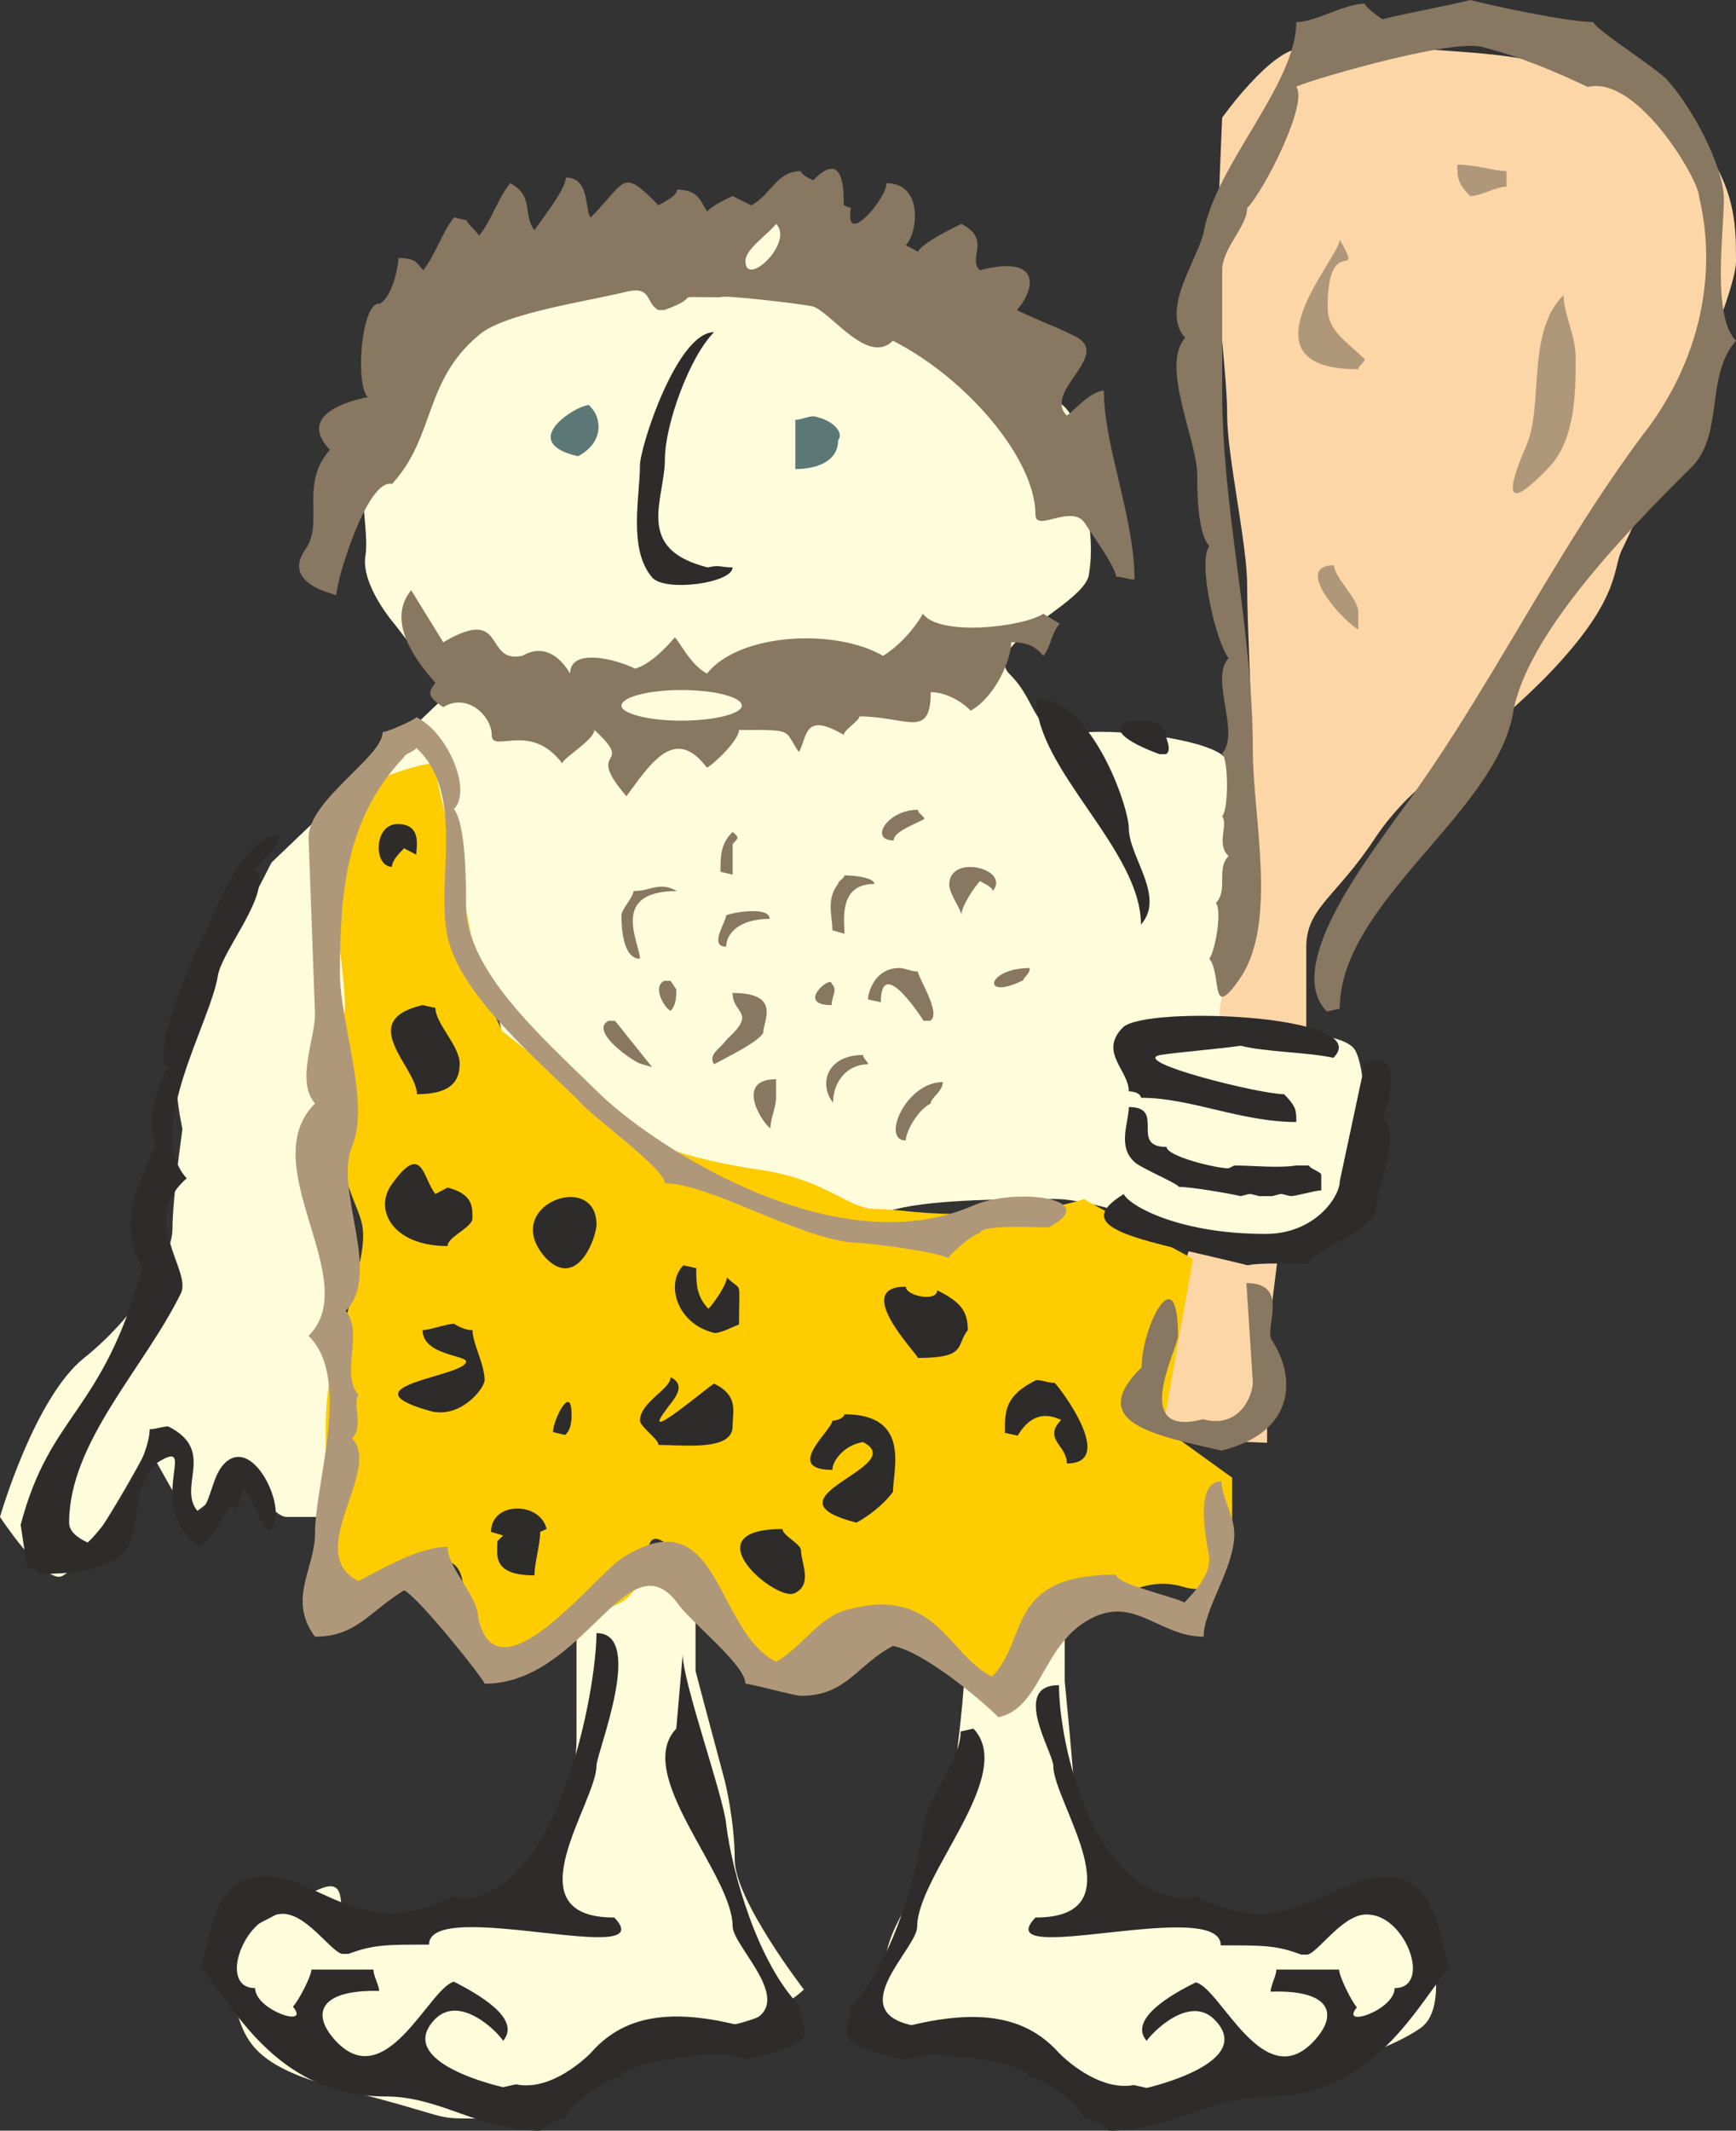 <svg xmlns="http://www.w3.org/2000/svg" width="233.856" height="286.944" viewBox="0 0 175.392 215.208"><rect x="0" y="0" width="175.392" height="215.208" fill="#333333" stroke="none"/><path d="m326.942 458.24.504-12.095 4.968-13.032-1.44-13.968s2.448-12.024 2.448-15.048c0-3.024 3.024-11.016 3.024-15.048s-.504-13.032-.504-17.064-2.016-13.032-2.016-17.064-1.008-11.016-1.008-15.048.504-15.048.504-15.048 4.968-6.984 7.992-6.984 7.992-.504 11.952 0c4.032.432 11.016.432 14.976 2.448 3.96 2.016 6.984-1.008 11.952 5.04 5.04 5.976 5.04 10.008 5.04 14.04s-10.512 27.144-11.52 29.088c-1.008 2.016 0 5.04-7.92 13.104-8.064 7.992-12.96 10.008-16.992 15.984-3.96 6.048-6.984 7.056-6.984 11.088v7.992l-3.96 32.04v10.008z" style="fill:#fdd6a7" transform="translate(-209.942 -312.945)"/><path d="M307.502 479.769c0 3.024-.936 12.096-1.944 17.064-1.008 5.04-5.04 9-5.976 13.032-1.008 4.032-1.944 6.048-1.008 7.992 1.008 2.016 10.872 0 12.888 2.016s4.032 3.024 9 6.048 17.928-4.032 20.952-4.032c3.024 0 9-2.016 11.952-4.032 3.024-1.944 1.008-9 1.008-9s-1.944-5.04-6.984-4.032c-4.968 1.008-7.992 2.016-12.96 2.016-4.968 0-12.96 1.008-12.96-1.008s-2.952-9-2.952-11.088c0-1.944-1.008-11.952-1.008-12.024v-7.992zM268.19 474.8v13.969c0 3.024-1.944 13.104-3.888 15.048-2.088 2.016-6.048 1.008-7.992 2.016-2.016 1.008-9 1.008-11.016 1.008s1.008-5.976-4.968-2.016c-5.976 4.032-11.016 4.032-7.992 8.064 2.952 4.032 0 7.992 11.952 11.016s9 3.024 13.968 3.024 4.968-1.008 9-3.024c3.96-2.016 5.976-6.048 12.96-6.048 6.984 0 10.944-3.96 10.944-3.96s-6.984-9.072-6.984-13.104c0-3.96-1.008-7.992-1.008-7.992s-2.952-11.016-2.952-11.088v-7.92l-3.024-5.04zM255.23 383l-5.4-6.983s-3.528-4.032-2.952-7.056c.432-3.024-1.584-9.072 1.44-12.024 3.024-3.024 5.976-8.064 8.928-10.08 3.024-1.944 5.976-6.984 10.008-6.984 3.96 0 9.936-2.016 14.904 0 5.04 2.016 9 0 14.976 2.016 5.904 2.016 15.84 9 18.864 11.016 3.024 2.016 2.016 2.016 3.024 7.056.936 4.968 1.44 7.992.936 11.016-.432 3.024-11.016 7.056-7.992 10.08 3.024 2.952 2.088 6.408 7.056 5.904 4.896-.504 14.904 1.008 14.904 3.024s1.008 14.544 1.008 17.568c0 3.024-3.96 9.504 0 9.504s10.944.072 11.952 2.016c1.008 1.944 1.008 6.984 1.008 8.928 0 2.088 1.512 2.088-.504 6.048-2.016 4.032-2.016 3.024-5.976 4.032s-12.96-1.008-12.96-1.008-7.992-3.024-11.952-3.024c-4.032 0-11.952 0-15.984 1.008-3.888 1.008-15.84 0-15.84 0s-2.016-3.96-9-7.056c-6.984-2.952-14.976-6.984-14.976-9.936s-3.96-12.024-3.96-12.024-11.952 11.088-11.88 11.016c-.072.072-1.512 21.96-1.512 24.984v15.048c0 4.104-.504 9.072-.504 9.072h-3.96c-2.016 0-6.048-8.064-5.976-5.04-.072 3.024-4.032 5.04-4.032 5.04s-3.96-6.984-3.96-7.056c0 .072-6.984 13.104-9 13.104s-5.976-6.048-5.976-6.048 3.456-12.024 8.496-16.056c4.968-3.96 8.928-10.008 8.928-13.032 0-3.024 1.008-10.08 1.008-10.08s-1.944-8.856.504-11.952c2.448-2.952 8.496-14.976 8.496-14.976z" style="fill:#fffcdc" transform="translate(-209.942 -312.945)"/><path d="M253.718 390.057c-1.944 0-7.92 2.52-7.92 2.448 0 0-2.016 2.088-2.016 8.064 0 6.048 1.008 11.016 1.008 14.04 0 3.024-3.024 3.024-1.008 12.96 2.016 10.008 4.032 6.984 2.016 15.048s-2.952 9-2.952 15.048.936 9.072 0 13.032c-1.008 4.032 3.96 1.512 5.976 1.512 1.944 0 7.92-4.536 7.92 1.512s3.96 7.056 5.976 7.056 3.024-3.528 9-5.544c5.976-2.016 1.008-11.52 7.992-4.032 6.984 7.56 2.952 9.576 8.928 9.576 5.976 0 7.992-2.52 10.872-2.592 3.024.072 11.952 5.616 11.952 5.544 0 .072 3.024-3.456 6.048-5.544 2.952-1.944 6.912-6.48 11.952-4.968 4.968 1.512 4.968-4.968 4.968-5.04V462.2l-6.984-5.04 3.024-17.064s-11.016-5.976-11.016-6.048c0 .072-4.968 1.584-10.944 1.512-5.976.072-6.984-.432-10.008-.504-2.88.072-4.896-2.952-11.808-3.96-6.984-1.008-12.96-3.024-14.976-5.04s-11.016-8.928-11.016-8.928-2.952-6.048-2.952-8.064c0-1.944-4.032-19.008-4.032-19.008z" style="fill:#fc0" transform="translate(-209.942 -312.945)"/><path d="M262.718 379.185c2.376-1.368 4.032.432 4.824 1.8 0-2.736 4.896-1.368 6.552-.504 1.584-.432 3.24-2.232 4.032-3.168.792.936 1.584 2.736 3.24 3.672 3.24-4.104 12.96-4.608 17.784-1.8 1.584-.936 3.24-2.808 4.032-4.248 1.656 2.304 10.08 1.368 12.168 0l1.656 1.008c-.864.936-.864 2.304-1.656 3.24-.792-.936-1.584-1.368-3.24-1.368 0 1.8-1.656 5.544-4.104 6.912-.792-.864-2.448-1.872-4.032-1.872 0 4.824-2.448 2.448-7.2 2.448 0 .432-1.584 1.368-1.584 1.872-4.104-2.448-3.672.288-4.536 1.728-1.584-2.304-.36-2.232-6.048-2.232 0 1.008-2.448 3.384-3.24 3.816-3.24-4.32-5.688-.432-8.136 2.88-4.392-5.112 1.08-2.736-3.24-6.696 0 1.008-3.24 2.88-3.24 3.384-3.24-4.32-7.128-.936-7.128-2.88 0-1.872-2.448-4.32-4.896-2.808-1.584-1.008-1.584-1.512-.792-2.448-2.448-2.736-4.824-6.48-2.448-9.36l3.24 5.256c6.48-3.816 4.032 2.232 7.992 1.368z" style="fill:#887761" transform="translate(-209.942 -312.945)"/><path d="M277.118 359.313c0-3.384 2.448-10.296 4.968-12.816-3.744 0-7.488 11.592-7.488 13.464 0 3.096-1.224 8.424 1.224 11.304 1.296 1.512 8.136.576 8.136-1.008-1.224 0-1.224-.288-2.52 0-7.488-1.872-4.32-6.84-4.32-10.944z" style="fill:#2d2c2b" transform="translate(-209.942 -312.945)"/><path d="M269.558 353.985c0-.864-8.064 3.456-1.224 5.04 2.52-1.296 2.52-3.744 1.224-5.04zm25.056 3.455c.648-.863-.576-2.087-2.448-2.447-.648 0-1.296.36-1.872.36v4.968c2.448 0 4.32-.936 4.32-2.88z" style="fill:#5c7876" transform="translate(-209.942 -312.945)"/><path d="M273.302 342.393c2.52-.576 1.872 1.224 3.168 1.872h.576c4.392-1.584 0-1.296 5.688-1.296 0-.288 8.136.648 9.36.936 1.872.648 5.544 5.976 8.064 3.456 7.488 3.816 14.4 11.952 14.4 17.568 0 1.872 3.744-1.224 5.04.936.576.936 3.096 4.392 3.096 5.328.648 0 1.296.288 1.872.288 0-6.264-3.096-13.464-3.096-19.08-1.296 0-3.168 2.16-3.744 2.52-2.52-2.52 4.968-6.264.576-8.136-1.872-.936-3.096-1.296-5.616-2.52 1.872-2.16 2.52-5.616-3.744-4.032-1.296-1.224 1.224-3.096-1.872-4.68-1.296.648-3.816 1.872-4.392 2.808l-1.224-.648c1.224-1.224 1.8-6.264-1.944-6.264 0 1.584-4.32 6.624-3.6 2.52l-.72-.288c0-1.584 0-5.688-3.096-2.52-.648-.288-1.224-.648-1.224-.936-2.52 0-3.096 2.52-5.04 3.456l-1.872-.936c-.648.288-2.52 1.224-2.52 1.584-.648-.648-.648-2.232-3.096-2.232 0 .648-1.296 1.224-1.872 1.584-3.744-3.816-3.168-2.52-6.84 1.224-.648-.576 0-4.032-2.52-4.032 0 1.224-2.52 4.32-3.168 5.328-1.224-1.584 0-3.456-2.448-4.752-1.296 1.584-1.872 3.744-3.168 5.328 0-.288-1.224-1.224-1.224-1.584l-1.296-.288c-1.224 1.584-1.872 3.744-3.096 5.328-.648-.648-.648-1.224-2.52-1.224 0 .936-.648 3.96-1.872 4.608-1.872-.288-2.52 8.136-1.224 9.432-4.464.936-6.264 2.808-3.816 5.328-3.096 3.456-.576 7.272-2.448 10.008-2.52 3.528 2.88 4.536 3.096 4.68 0-1.584 3.168-11.88 5.616-11.232 4.392-4.752 3.168-10.368 8.784-15.048 2.52-2.232 11.304-3.456 14.976-4.392zm62.64-8.424c1.8-1.872 6.192-10.656 4.968-12.24 0-.288 15.624-4.968 18.792-4.032 3.744.936 7.488 2.52 10.656 4.032 5.04-1.224 11.232 9.432 11.232 11.016 1.944 8.064 0 16.848-5.616 24.048-9.36 12.528-15.696 26.352-25.056 38.88-3.096 4.392-11.304 15.048-6.912 19.44l1.296-.288c0-10.656 15.696-19.728 17.496-29.808 1.296-7.848 11.304-18.216 18.216-25.056 3.096-3.456 1.224-9.072 4.32-12.6-2.448-2.448-1.224-10.944-1.224-14.328 0-3.168-3.096-9.072-5.616-11.88-.576-.936-7.56-5.328-7.56-5.976-2.448 0-9.936-1.584-12.456-2.232-2.52.648-6.336 1.296-8.856 1.944-.576-.36-1.8-1.296-1.8-1.584-1.944 0-5.04 1.872-6.912 1.872 0 6.264-8.136 14.4-9.36 21.24-.648 2.808-4.392 7.848-1.872 10.656-2.52 2.808 1.224 10.368 1.224 13.824 0 1.584 0 5.904 1.224 7.2-1.224 1.512.648 9.72 1.944 11.304-1.944 2.16 1.224 7.488-.648 9.648.648.72.648 5.688 0 6.336.648.936-.648 2.808.648 4.032-1.296 1.296 0 3.456-1.296 4.752.648.576 0 4.68-.648 5.616 1.296 1.584 0 6.552 3.168 1.872 3.744-5.616 1.224-16.272 1.224-22.896 0-12.528-3.096-24.12-3.096-36.36v-12.168c0-2.232 2.52-4.392 2.52-6.264z" style="fill:#887761" transform="translate(-209.942 -312.945)"/><path d="M344.078 343.977c0-7.776 3.744-2.304 1.224-6.84 0 1.872-10.584 13.104 1.872 13.104 0-.36.648-.648.648-1.008-1.872-1.872-3.744-2.808-3.744-5.256zm25.056 5.04c0-2.16-1.224-4.392-1.224-6.264-3.816 3.744-1.944 11.232-3.816 15.336-1.224 2.808-3.096 7.848 2.52 1.872 2.52-2.88 2.52-7.488 2.52-10.944zm-21.96 25.703c0-1.295-2.448-3.455-2.448-4.68-4.248 0 .936 5.689 2.448 6.48zm11.304-41.975c1.224 0 2.448-.936 3.672-.936v-1.584c-1.224 0-3.096-.648-4.968-.648 0 1.296 0 1.872 1.296 3.168zm-107.712 56.664c0-.288 1.224-.648 1.224-.936 5.04 4.68 1.944 13.392 3.168 19.08 1.224 5.616 8.136 11.592 13.176 16.488 1.224 1.584 8.784 6.912 8.784 8.424 4.392 0 13.104 5.328 18.792 5.976 1.728 0 8.64.936 9.864 1.584 0-.288 2.52-2.52 3.168-2.52 0-.936 6.264-.576 6.912-.576 5.616-2.88-3.168-4.104-7.56-2.232-14.256 6.264-33.12-6.552-38.088-11.592-5.688-5.544-13.176-12.168-13.176-18.72 0-2.16 0-8.136-1.224-9.72 1.872-1.872-.648-7.776-3.816-9.288 0 .216-2.88 1.512-3.384 1.512 0 2.52-7.488 6.84-7.488 10.656l.648 17.856c0 2.448-1.944 6.768 0 9-6.264 6.264 4.968 17.856-.648 23.472 4.392 4.32.648 14.688.648 20.016 0 3.456-2.808 6.624 0 10.368 4.176 0 5.472-2.52 9-4.68 1.512.72 8.136 9.072 8.136 9.432 10.008 0 14.4-14.76 19.44-8.208 1.224 1.872 6.912 6.264 6.912 8.208.576 0 4.968 1.224 5.616 1.224 4.608 0 5.688-3.168 9.288-5.04 3.096.576 8.784 5.328 10.656 7.2 4.392-.936 4.392-7.488 9.432-10.008 4.392-2.232 6.84 1.872 11.304 1.872 0-2.808 3.096-6.912 3.096-10.368 0-1.872-1.296-3.744-1.296-5.328-3.096 0-1.224 7.272-1.224 7.848 0 1.584-1.296 3.168-2.52 4.392-1.296-.648-6.912-1.872-6.912-2.808-11.232 0-8.784 6.552-12.528 10.296-4.392-2.16-5.616-9.072-14.256-6.84-3.168.576-5.04 4.032-7.56 5.328-6.264-3.096-5.616-16.92-15.696-10.368-3.096 2.232-12.456 14.4-14.4 5.976 0-2.232-3.096-5.04-3.096-7.2-2.88 0-6.48 2.16-9 3.456-5.688-2.808 2.448-11.304-.648-14.4 1.224-1.296 0-3.528.648-4.392-1.872-2.232.576-6.264-1.296-8.496 3.744-3.744-1.224-12.24.648-16.632 1.872-4.32-1.224-12.456-1.224-17.424 0-8.136.576-15.696 6.48-21.888z" style="fill:#af987a" transform="translate(-209.942 -312.945)"/><path d="M250.118 396.177c-2.448 0-2.448 4.32-.576 4.32 0-.576.576-1.224 1.224-1.872l1.224.648c0-.648.648-3.096-1.872-3.096zm6.264 24.192c0-1.8-2.448-4.032-2.448-5.616l-1.296-.288c-6.84 1.584-.576 6.264-.576 9 3.744 0 4.32-1.584 4.32-3.096zm1.296 15.624c0-1.224 0-2.448-2.52-3.096l-1.224.648c-1.296-1.584-1.296-5.328-4.392-1.008-1.872 2.52 0 6.264 5.616 6.264 0-.936 2.52-1.872 2.52-2.808zm1.224 16.344c0-1.584-1.224-3.744-1.224-5.04-.648 0-1.296-.288-1.872-.648-.648 0-2.52.648-3.168.648 0 2.52 4.392 2.52 4.392 3.168 0 1.512-12.528 2.448-3.744 4.968 3.096.936 5.616-2.232 5.616-3.096zm11.304-15.697c0-5.615-10.008-1.871-5.04 3.457 3.168 3.096 5.04-2.232 5.04-3.456zm-2.52 19.153c0-3.168-1.872.576-1.872 1.8l1.224.288c.648-.576.648-1.512.648-2.088zm-7.488 12.816c0 1.296-.648 3.456 3.744 3.456 0-1.296.576-3.096.576-4.392l.648-.288c-.648-2.808-5.616-2.808-5.616.288l1.224.36zm23.76-11.592c0-1.512.648-3.096-1.872-4.32-.576.288-7.488 6.192-4.968 2.808.576-.936 2.448-2.52.576-3.456 0 1.224-3.096 2.52-3.096 4.392 0 .576 1.872 1.872 1.872 2.448 2.52 0 7.488.648 7.488-1.872zm.648-10.297c0-4.823.36-3.167-1.224-4.751 0 .648-1.224 2.52-1.872 3.168-1.224-1.296-1.224-2.52-1.224-4.104l-1.296-.288c-1.872 1.872-.648 5.976 3.168 6.84.648 0 1.872-.648 2.448-.864zm15.552 16.92c0-2.231 1.872-7.847-4.896-7.847 0 .288-.648.648-1.224.648 0 .936-5.04 4.968 0 4.968 0-.936 1.224-2.52 3.096-2.808 4.896 2.52-10.656 5.616-.648 8.136 1.8-1.008 3.024-2.232 3.672-3.096zm-9.288 5.905c0-.648-1.872-1.512-1.872-2.16-9.432 0-.576 7.416 1.224 6.48 1.872-.864.648-3.096.648-4.32zm16.848-22.248c0-1.872-.648-2.808-3.096-4.032 0 1.224-3.168.576-3.168-.36-5.544 0 1.224 6.84 1.224 7.2 5.04 0 3.816-1.296 5.04-2.808zm8.784 5.328c-.648 0-1.224-.288-1.872-.288-3.168 1.584-3.168 3.096-3.168 5.328l1.296.288c.576-.936 1.872-2.808 4.392-1.584-1.872 1.944.576 2.52.576 4.392 5.04 0-.576-7.488-1.224-8.136z" style="fill:#2d2c2b" transform="translate(-209.942 -312.945)"/><path d="M325.286 451.04c-5.688 5.617 1.224 6.84 8.064 8.425 7.56-1.872 7.56-7.488 5.04-11.232-.648-1.296 1.872-5.688-2.52-5.688l.648 10.008c0 1.296-1.296 4.752-5.04 3.744-7.488 1.944-2.52-7.128-2.52-8.424 0-8.136-3.672-.936-3.672 3.168z" style="fill:#887761" transform="translate(-209.942 -312.945)"/><path d="M337.814 437.577c-9.072 0-13.968-3.024-14.328-4.032-5.976 3.672 2.376 4.68 12.528 7.2 1.224-.288 4.896-.144 6.12-.144 0-1.224 6.912-3.312 6.912-5.832 0-2.16 2.52-6.912.648-8.784 2.448-7.56-1.512-5.976-1.872-5.544l-2.52 11.808c0 1.584-2.52 5.328-7.488 5.328z" style="fill:#2d2c2b" transform="translate(-209.942 -312.945)"/><path d="M343.43 431.6c0-.287-1.224-.647-1.224-.935h-1.296c-1.872.288-4.392 0-6.264 0l-.576.288c-1.296 0-6.264-1.224-6.264-2.16-3.816 0 0-4.032-3.816-4.032 0 1.584-1.224 4.032.648 5.616.648.576 4.392 2.16 4.392 2.448 1.224 0 5.04.648 6.264.936 1.224-.288.648-.288 1.872 0h1.296c1.224-.288.576-.288 1.872 0 .576 0 2.448-.576 3.096-.576zm-3.744-8.135c-2.52 0-15.696-3.312-12.528-3.96 1.872-.288 6.264-.648 8.136-.936 2.52.648 6.84.648 9.36 1.224 4.392-4.32-18.792-5.328-21.24-3.096-2.52 2.52.576 4.32.576 6.48.648 0 1.224.288 1.224.648 5.04 0 10.08 2.448 15.696 2.448 0-1.224 0-1.512-1.224-2.808zm-122.76 43.272c0-8.136 7.56-15.552 11.304-23.184 1.08-2.304-4.248-7.416.576-11.592-4.392-4.752 2.52-15.912 3.168-20.592.648-2.808 5.616-8.496 3.744-10.656.648-.936 2.52-2.232 2.52-3.456-3.744 0-6.912 8.424-7.56 10.008-1.08 1.656-5.76 12.456-3.744 13.464-1.368 2.16-2.016 5.544-1.224 7.776-1.872 4.176-3.96 8.208-1.368 12.456-4.104 14.904-9.288 14.544-12.312 25.992l.648 4.32c.648 0 1.224.288 1.224.648 13.68 0 7.416-6.48 11.808-11.16 4.68-3.024-1.512 4.32 4.392 8.424 2.304-1.44 2.592-5.184 3.744-3.744 0 .36.72-2.376.72-2.088.576 0 1.8 3.888 2.448 4.176 2.448-1.152-1.296-9.864-4.392-6.768-1.296 1.296-1.296 3.816-2.52 5.04-2.52-2.52 1.872-6.264-3.168-8.784-.576 0-1.224.288-1.872.288 0 2.808-3.744 9.072-6.264 11.448-1.224-.576-1.872-1.224-1.872-2.016zm55.08 39.888c-10.584 0-1.8-11.592-1.8-15.336 0-1.296 4.968-13.392 0-13.392 0 5.616-3.744 26.568-13.752 26.856l-.648-.288c-6.912 3.312-10.008 1.224-15.048-1.008-10.008-4.32-9.36 6.552-10.656 8.064 3.168 3.528 7.488 13.176 18.792 13.176 5.616 0 9.432 3.456 15.696 3.456 0-.288 1.872-1.224 2.52-1.224 0-.936 3.744-4.104 5.544-4.104 0-1.512 10.008-3.096 12.528-1.872 8.64-1.872 5.4-2.808 5.616-5.328-4.32-4.392-6.912-13.608-7.488-18.432-.288-2.88-4.392-14.328-4.392-17.136l-.648 7.488c-4.392 4.608 5.688 14.688 5.688 19.944 0 2.232 7.488 8.496.576 10.008-7.488-1.872-11.88-.648-14.904 2.808-1.296 1.296-4.464 3.816-7.56 3.168l-1.296.288s-11.232-2.448-6.84-6.912c2.52-2.448 6.264 1.296 6.84 2.232 1.872-2.232-2.448-4.68-4.968-5.976-2.52.648-6.84 11.448-11.952 5.976-2.592-2.808-1.512-5.184 4.392-5.04 0-.576-.576-1.512-.576-2.16h-6.264c0 .648-1.296 3.168-1.872 3.744 1.872 2.232-3.816.36-3.816-1.872-3.744 0-1.224-7.128 2.52-7.488 2.52-.288 5.04 3.744 6.264 4.032h.648c2.52-.936 3.744-.936 8.136-.936 0-4.896 23.76 2.52 18.72-2.736zm42.552 0c10.584 0 1.8-11.592 1.8-15.336 0-1.296-4.32-8.136.576-8.136 0 5.616 3.168 21.312 13.176 21.6l.648-.288c6.912 3.384 10.008 1.224 15.048-.936 10.008-4.392 9.36 6.48 10.656 8.064-3.168 3.456-7.488 13.176-18.792 13.176-5.616 0-9.432 3.384-15.696 3.384 0-.288-1.872-1.224-2.52-1.224 0-.936-3.744-4.104-5.544-4.104 0-1.512-10.008-3.096-12.528-1.8-8.568-1.944-5.256-2.88-5.544-5.328 4.248-4.392 6.768-13.392 7.416-18.432.648-3.168 3.744-6.552 3.744-9.432l1.296-.288c4.392 4.68-5.688 14.76-5.688 20.016 0 2.16-7.416 8.424-.576 9.936 7.488-1.8 11.88-.576 14.904 2.808 1.296 1.296 4.464 3.816 7.56 3.24l1.296.288s11.232-2.52 6.84-6.912c-2.52-2.52-6.264 1.296-6.84 2.16-1.872-2.16 2.448-4.68 4.968-5.904 2.52.576 6.84 11.448 11.952 5.904 2.592-2.808 1.512-5.184-4.392-4.968 0-.648.576-1.584.576-2.232h6.336c0 .648 1.224 3.168 1.8 3.816-1.8 2.16 3.816.288 3.816-1.944 3.744 0 1.224-7.128-2.52-7.416-2.52-.36-5.04 3.672-6.264 4.032h-.648c-2.52-.936-3.744-.936-8.136-.936 0-4.968-23.76 2.448-18.72-2.808zm9.432-110.016c0-2.16-3.744-13.104-9.36-13.104 0 7.2 10.584 15.264 10.584 22.824 2.52-2.808-1.224-6.84-1.224-9.72zm3.744-9.36c0-2.808-10.008-1.584-.648 1.872h.648c.648-.36 0-1.584 0-1.872z" style="fill:#2d2c2b" transform="translate(-209.942 -312.945)"/><path d="M294.614 402.225c-1.224 1.584-.576 3.168-.576 4.68l1.224.36c0-1.296-.648-5.04 3.024-5.04 0-.576-1.8-.864-3.024-.864 0 .288-.648.576-.648.864zm-21.888 3.168c0 .648 0 4.392 1.872 4.392 0-1.584-3.168-6.84 3.744-6.84-1.872-1.008-2.52 0-4.392 0 0 .576-1.224 1.872-1.224 2.448zm1.872 14.976 1.224.36-3.744-4.68h-.648c-1.872.936 1.872 3.744 3.168 4.32zm3.672-7.489-.576-.863h-.648c-1.224.576 0 2.736.648 3.024.576-.576.576-1.512.576-2.16zm8.784 4.393c0-1.224 1.872-4.032-3.096-4.032 0 2.16 2.52 1.872-.576 4.68-.648.936-1.944 1.512-1.296 2.52 1.872-1.008 4.392-2.232 4.968-3.168zm-3.096-19.08c.648-.648.648-.648 0-1.224-1.224 1.224-1.224 2.448-1.224 4.032l1.224.288zm-.648 7.2c0 .648-1.8 3.168 0 3.168 0-1.296 1.296-2.808 4.392-2.808 0-1.296-3.744-.648-4.392-.36zm5.04 18.432v-1.872c-4.104 0-1.584 4.176-.576 4.968 0-.936.576-2.16.576-3.096zm9.288-3.385c0-.287-.504-.575-.504-.935-3.6 0-4.536 2.88-3.024 4.824 0-2.16 1.44-3.888 3.528-3.888zm6.336 3.96c0-.575 1.224-1.223 1.224-2.16-3.744 0-6.264 5.905-3.744 5.905 0-.936 1.224-3.096 2.52-3.744zm-3.168-13.68c-2.52 0-3.168 2.52-3.168 3.169l1.296.288c0-4.968 4.32 1.872 4.32 1.872h.648c1.224-.648-1.224-4.392-1.224-4.968-.648 0-1.296-.36-1.872-.36zm6.264-5.327c0-.936 1.296-2.808 1.872-3.456.648.36 1.296.648 1.296 1.008 1.872-2.232-4.392-3.816-4.392-.648 0 .936 1.224 2.52 1.224 3.096zm6.264 6.552c0-.288.648-.576.648-1.224-4.392 0-4.968 3.384-.648 1.224zm-10.008-16.272c0-.288-.648-.576-.648-.936-3.096 0-4.968 3.096-2.448 3.096 0-.864 1.872-1.512 3.096-2.16zm-9.36 16.632c0-.936-3.744 2.16 0 2.16 0-.936.648-1.512 0-2.16z" style="fill:#887761" transform="translate(-209.942 -312.945)"/><path d="M285.254 339.297c0-1.224 2.448-2.808 3.096-3.744 1.872 1.872-3.096 6.552-3.096 3.744zm-6.48 43.343c3.384 0 6.12.72 6.12 1.585 0 .792-2.736 1.512-6.12 1.512-3.312 0-6.048-.72-6.048-1.512 0-.864 2.736-1.584 6.048-1.584z" style="fill:#fffcdc" transform="translate(-209.942 -312.945)"/></svg>
